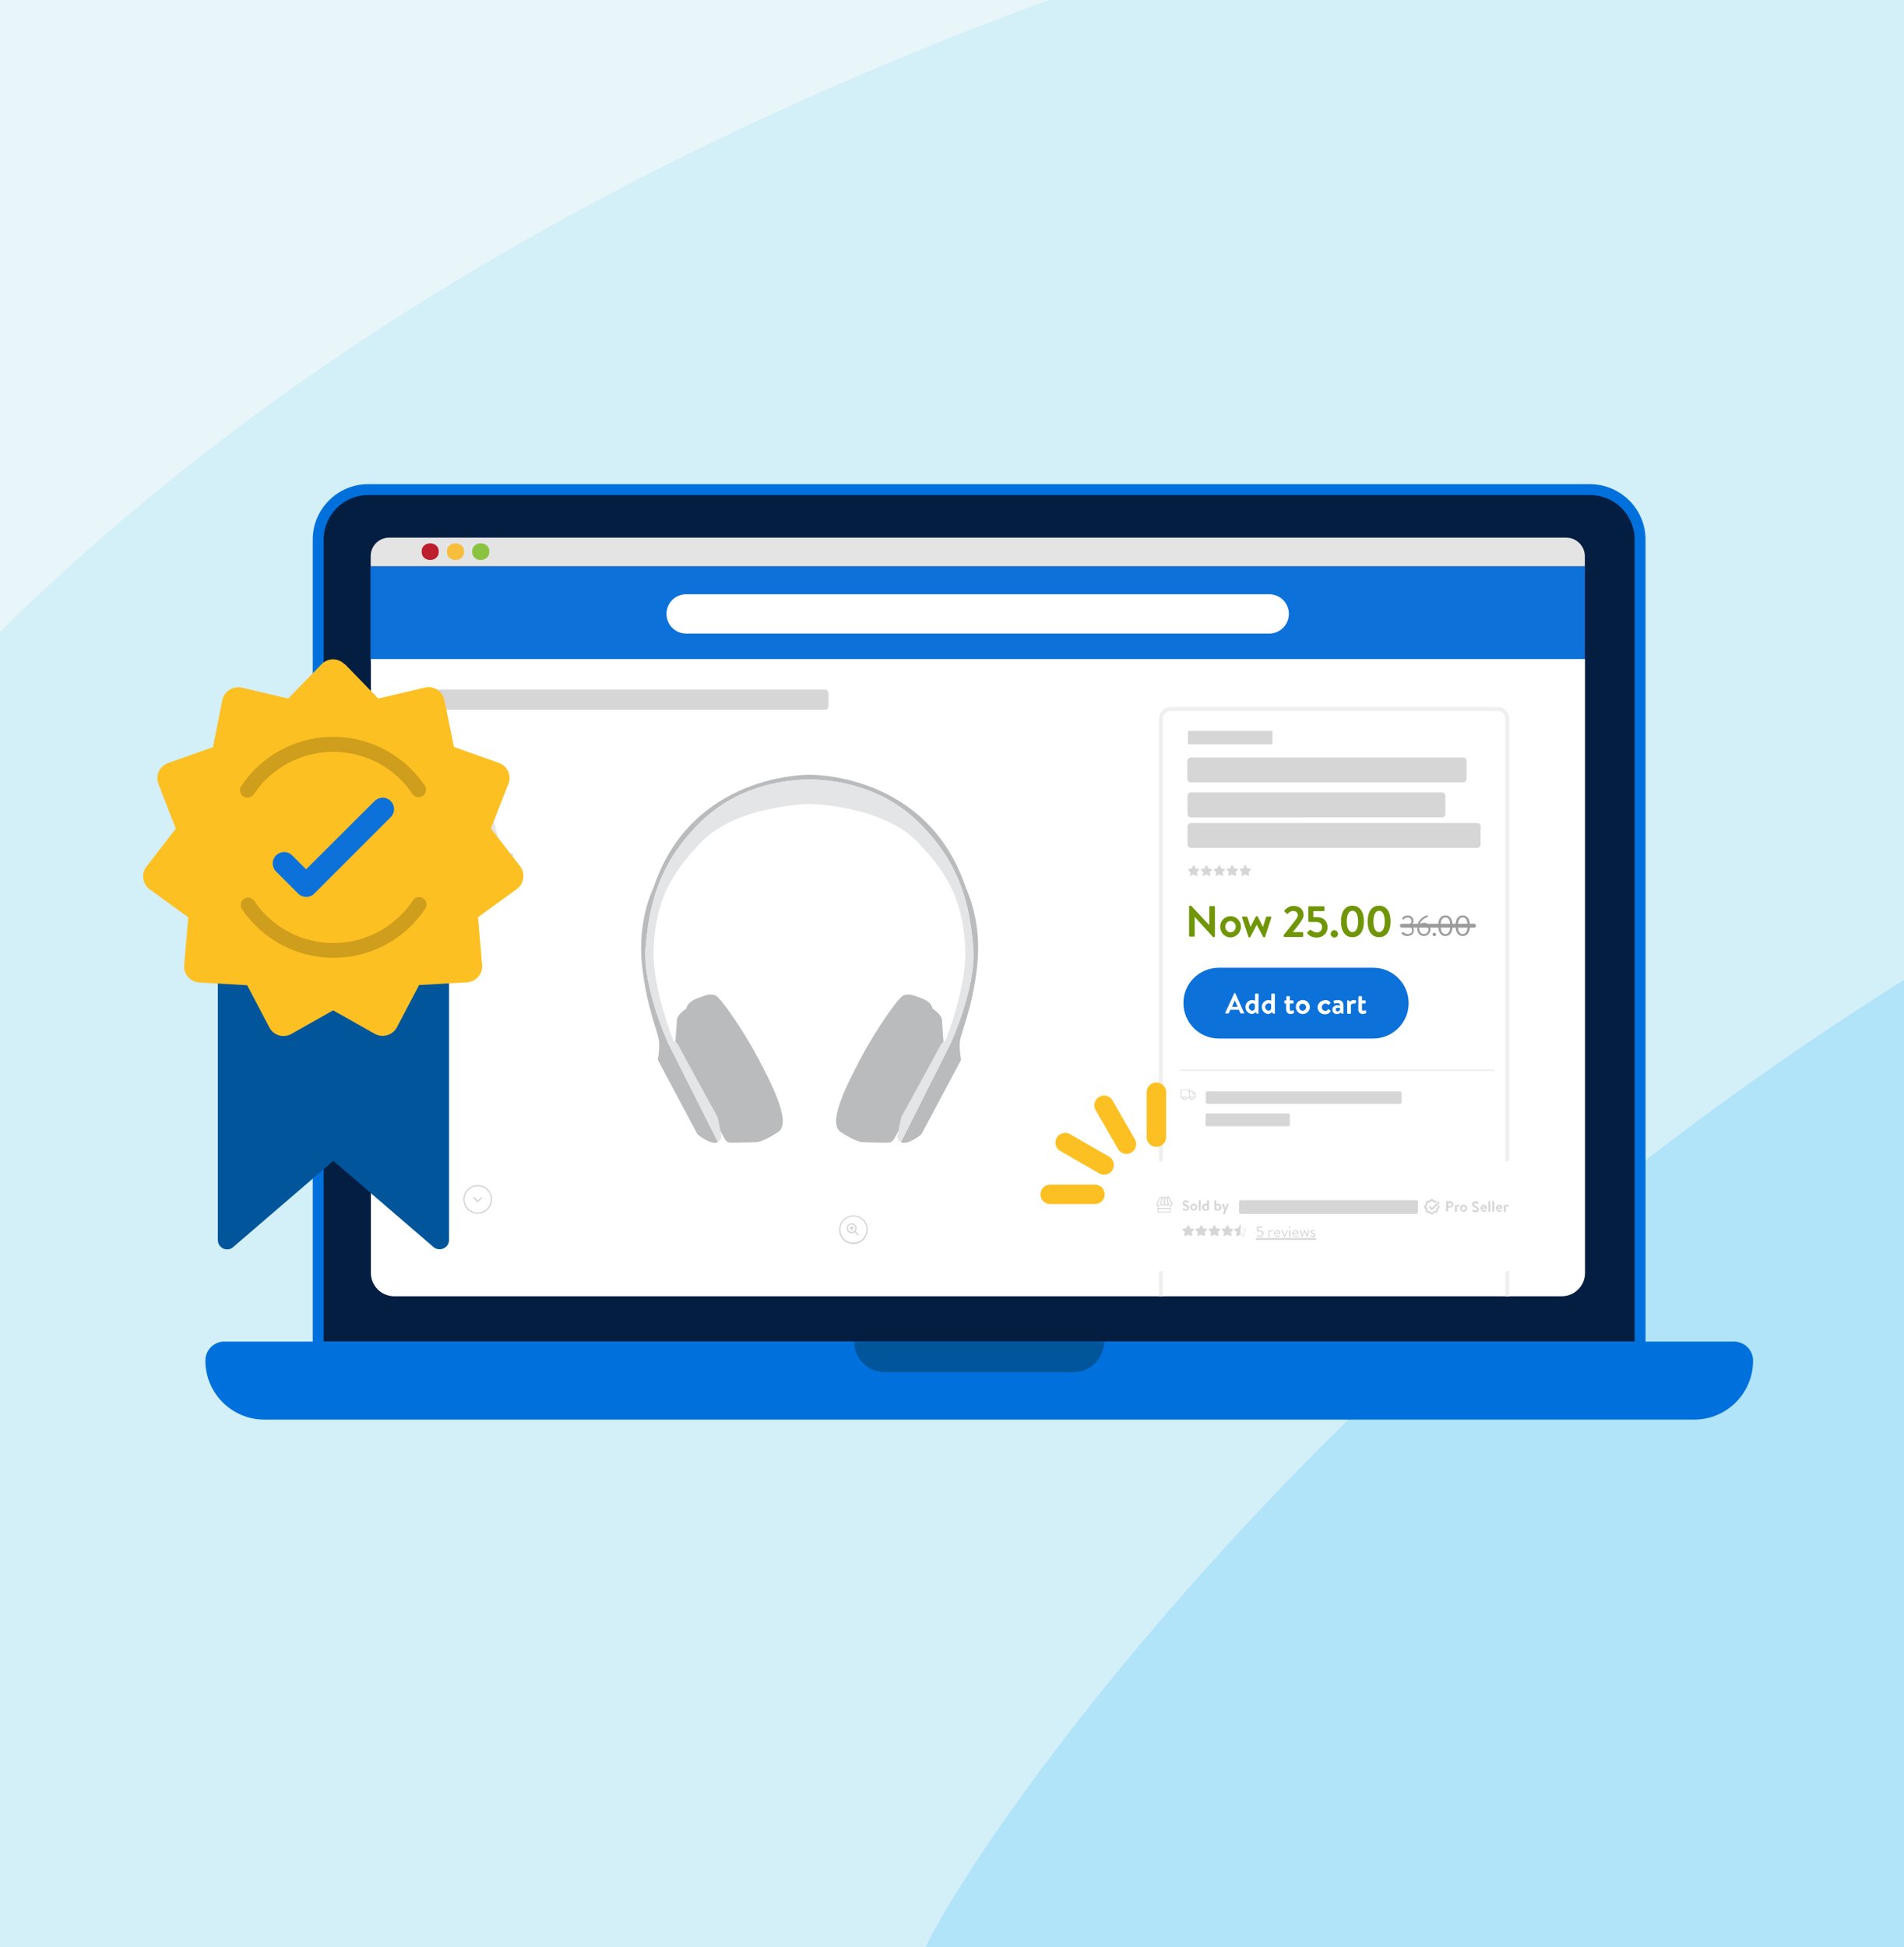 <?xml version="1.0" encoding="UTF-8"?>
<svg xmlns="http://www.w3.org/2000/svg" xmlns:xlink="http://www.w3.org/1999/xlink" version="1.1" id="Layer_1" x="0px" y="0px" viewBox="0 0 979 1001.1" style="enable-background:new 0 0 979 1001.1;" xml:space="preserve"> <style type="text/css"> .st0{fill:#D3EFF8;} .st1{opacity:0.2;fill:#29B8FF;enable-background:new ;} .st2{fill:#E8F6F9;} .st3{fill:#041E42;} .st4{fill:#0071DC;} .st5{fill:#00559B;} .st6{fill:#E5E4E4;} .st7{fill:#BC1E2E;} .st8{fill:#F7BE3C;} .st9{fill:#89C33F;} .st10{fill:#0D71DA;} .st11{fill:#FFFFFF;} .st12{fill:#D7D6D7;} .st13{fill:none;stroke:#EFEFEF;stroke-width:0.86;stroke-miterlimit:10;} .st14{fill:none;stroke:#EFEFEF;stroke-width:2;stroke-miterlimit:10;} .st15{fill:#E4E5E6;} .st16{fill:#B9BBBD;} .st17{fill:#709608;} .st18{fill:#9B9B9B;} .st19{fill:none;stroke:#9B9B9B;stroke-width:2;stroke-linecap:round;stroke-linejoin:round;} .st20{fill:none;stroke:#FDC022;stroke-width:10;stroke-linecap:round;stroke-miterlimit:10;} .st21{fill-rule:evenodd;clip-rule:evenodd;fill:#00559B;} .st22{fill-rule:evenodd;clip-rule:evenodd;fill:#FDC022;} .st23{fill:#CE9E1C;} .st24{fill-rule:evenodd;clip-rule:evenodd;fill:#B9BBBD;} .st25{fill-rule:evenodd;clip-rule:evenodd;fill:#E4E5E6;} </style> <rect x="-279.5" y="-22.2" class="st0" width="1549" height="1030.3"></rect> <path class="st1" d="M473.3,1008c6-30.5,275.8-456.5,796.2-646.9V1008H473.3z"></path> <path class="st2" d="M599.6-21.3c-583.2,196.6-769.1,514.2-879.7,777v-777H599.6z"></path> <path class="st3" d="M163.6,692.5V277.4c0-14.2,11.5-25.7,25.7-25.7h628.4c14.2,0,25.6,11.5,25.6,25.7v415.1L163.6,692.5 L163.6,692.5z"></path> <path class="st4" d="M817.6,254.5c12.6,0,22.9,10.2,22.9,22.9v412.3H166.4V277.4c0-12.6,10.2-22.9,22.9-22.9L817.6,254.5 M817.6,248.9H189.3c-15.7,0-28.5,12.8-28.5,28.5v417.9h685.3V277.4C846.1,261.7,833.3,249,817.6,248.9L817.6,248.9L817.6,248.9z"></path> <path class="st4" d="M105.6,699.5L105.6,699.5c0,16.7,13.6,30.3,30.3,30.3h735.2c16.7,0,30.3-13.5,30.3-30.3l0,0 c0-5.4-4.4-9.8-9.8-9.8H115.3C109.9,689.7,105.6,694.1,105.6,699.5L105.6,699.5z"></path> <path class="st5" d="M439.2,689.7c0,8.7,7,15.7,15.7,15.7H552c8.7,0,15.7-7,15.7-15.7H439.2L439.2,689.7z"></path> <path class="st6" d="M200.1,276.4h605.2c5.3,0,9.6,4.3,9.6,9.6v5.2H190.6v-5.3C190.6,280.7,194.8,276.4,200.1,276.4L200.1,276.4z"></path> <path class="st7" d="M216.8,283.6c-0.1-5.7,8.9-5.7,8.8,0C225.7,289.3,216.7,289.3,216.8,283.6z"></path> <path class="st8" d="M229.8,283.6c-0.1-5.7,8.9-5.7,8.8,0C238.7,289.3,229.8,289.3,229.8,283.6z"></path> <path class="st9" d="M242.8,283.6c-0.1-5.7,8.9-5.7,8.8,0C251.7,289.3,242.7,289.3,242.8,283.6z"></path> <rect x="190.5" y="291.2" class="st10" width="624.4" height="48.8"></rect> <path class="st11" d="M352.8,305.5h299.8c5.6,0,10.1,4.5,10.1,10.1l0,0c0,5.6-4.5,10.1-10.1,10.1H352.8c-5.6,0-10.1-4.5-10.1-10.1 l0,0C342.7,310,347.2,305.5,352.8,305.5z"></path> <path class="st11" d="M190.7,338.8h624.3v315.6c0,6.6-5.4,12-12,12H202.7c-6.6,0-12-5.4-12-12V338.8L190.7,338.8z"></path> <path class="st12" d="M613.7,449.5l-1.4,0.7c-0.2,0.1-0.4,0-0.5-0.1c0-0.1,0-0.2,0-0.2l0.3-1.5l-1.1-1.1c-0.1-0.1-0.1-0.4,0-0.5 c0,0,0.1-0.1,0.2-0.1l1.5-0.2l0.7-1.4c0.1-0.2,0.3-0.3,0.5-0.2c0.1,0,0.1,0.1,0.2,0.2l0.7,1.4l1.5,0.2c0.2,0,0.3,0.2,0.3,0.4 c0,0.1,0,0.1-0.1,0.2l-1.1,1.1l0.3,1.5c0,0.2-0.1,0.4-0.3,0.4c-0.1,0-0.2,0-0.2,0L613.7,449.5L613.7,449.5z"></path> <path class="st12" d="M620.3,449.5l-1.4,0.7c-0.2,0.1-0.4,0-0.5-0.1c0-0.1,0-0.2,0-0.2l0.3-1.5l-1.1-1.1c-0.1-0.1-0.1-0.4,0-0.5 c0,0,0.1-0.1,0.2-0.1l1.5-0.2l0.7-1.4c0.1-0.2,0.3-0.3,0.5-0.2c0.1,0,0.1,0.1,0.2,0.2l0.7,1.4l1.5,0.2c0.2,0,0.3,0.2,0.3,0.4 c0,0.1,0,0.1-0.1,0.2l-1.1,1.1l0.3,1.5c0,0.2-0.1,0.4-0.3,0.4c-0.1,0-0.2,0-0.2,0L620.3,449.5L620.3,449.5z"></path> <path class="st12" d="M626.9,449.5l-1.4,0.7c-0.2,0.1-0.4,0-0.5-0.1c0-0.1,0-0.2,0-0.2l0.3-1.5l-1.1-1.1c-0.1-0.1-0.1-0.4,0-0.5 c0,0,0.1-0.1,0.2-0.1l1.5-0.2l0.7-1.4c0.1-0.2,0.3-0.3,0.5-0.2c0.1,0,0.1,0.1,0.2,0.2l0.7,1.4l1.5,0.2c0.2,0,0.3,0.2,0.3,0.4 c0,0.1,0,0.1-0.1,0.2l-1.1,1.1l0.3,1.5c0,0.2-0.1,0.4-0.3,0.4c-0.1,0-0.2,0-0.2,0L626.9,449.5L626.9,449.5z"></path> <path class="st12" d="M633.5,449.5l-1.4,0.7c-0.2,0.1-0.4,0-0.5-0.2c0-0.1,0-0.1,0-0.2l0.3-1.5l-1.1-1.1c-0.1-0.1-0.1-0.4,0-0.5 c0,0,0.1-0.1,0.2-0.1l1.5-0.2l0.7-1.4c0.1-0.2,0.3-0.3,0.5-0.2c0.1,0,0.1,0.1,0.2,0.2l0.7,1.4l1.6,0.2c0.2,0,0.3,0.2,0.3,0.4 c0,0.1,0,0.2-0.1,0.2l-1.1,1.1l0.3,1.5c0,0.2-0.1,0.4-0.3,0.4c-0.1,0-0.2,0-0.2,0L633.5,449.5L633.5,449.5z"></path> <path class="st12" d="M640.2,449.5l-1.4,0.7c-0.2,0.1-0.4,0-0.5-0.2c0-0.1,0-0.1,0-0.2l0.3-1.5l-1.1-1.1c-0.1-0.1-0.1-0.4,0-0.5 c0,0,0.1-0.1,0.2-0.1l1.5-0.2l0.7-1.4c0.1-0.2,0.3-0.3,0.5-0.2c0.1,0,0.1,0.1,0.2,0.2l0.7,1.4l1.6,0.2c0.2,0,0.3,0.2,0.3,0.4 c0,0.1,0,0.2-0.1,0.2l-1.1,1.1l0.3,1.5c0,0.2-0.1,0.4-0.3,0.4c-0.1,0-0.2,0-0.2,0L640.2,449.5L640.2,449.5z"></path> <line class="st13" x1="768.3" y1="550.2" x2="606.5" y2="550.2"></line> <path class="st14" d="M596.9,666.4v-297c0-2.7,2.2-4.9,4.9-4.9h168.3c2.7,0,4.9,2.2,4.9,4.9l0,0v297.1"></path> <g> <rect x="437.6" y="630.3" class="st12" width="0.7" height="2.2"></rect> <rect x="436.8" y="631" class="st12" width="2.2" height="0.7"></rect> <path class="st12" d="M437.9,634c-1.5,0-2.6-1.2-2.6-2.6s1.2-2.6,2.6-2.6s2.6,1.2,2.6,2.6l0,0C440.5,632.8,439.3,634,437.9,634z M437.9,629.5c-1.1,0-1.9,0.9-1.9,1.9s0.9,1.9,1.9,1.9s1.9-0.9,1.9-1.9S439,629.5,437.9,629.5L437.9,629.5z"></path> <rect x="440.2" y="632.5" transform="matrix(0.707 -0.707 0.707 0.707 -319.262 497.192)" class="st12" width="0.7" height="2.9"></rect> <path class="st12" d="M438.8,639.6c-4.1,0-7.4-3.3-7.4-7.4s3.3-7.4,7.4-7.4s7.4,3.3,7.4,7.4l0,0 C446.2,636.2,442.9,639.6,438.8,639.6z M438.8,625.4c-3.7,0-6.7,3-6.7,6.7s3,6.7,6.7,6.7s6.7-3,6.7-6.7 C445.5,628.4,442.5,625.4,438.8,625.4L438.8,625.4z"></path> </g> <path class="st12" d="M245.6,624c-4.1,0-7.4-3.3-7.4-7.4s3.3-7.4,7.4-7.4s7.4,3.3,7.4,7.4l0,0C253,620.7,249.7,624,245.6,624z M245.6,609.9c-3.7,0-6.7,3-6.7,6.7s3,6.7,6.7,6.7s6.7-3,6.7-6.7C252.4,612.9,249.4,609.9,245.6,609.9z"></path> <polygon class="st12" points="245.6,618.2 243.2,615.8 243.7,615.3 245.6,617.2 247.6,615.3 248,615.8 "></polygon> <rect x="228" y="438.8" class="st12" width="35.7" height="1.7"></rect> <path class="st12" d="M224.8,354.5h199.3c1,0,1.9,0.8,1.9,1.9v6.6c0,1-0.8,1.9-1.9,1.9H224.8c-1,0-1.9-0.8-1.9-1.9v-6.6 C222.9,355.3,223.8,354.5,224.8,354.5z"></path> <path class="st12" d="M612.3,389.4h140c1,0,1.8,0.8,1.8,1.8v9.2c0,1-0.8,1.8-1.8,1.8h-140c-1,0-1.8-0.8-1.8-1.8v-9.2 C610.6,390.2,611.4,389.4,612.3,389.4z"></path> <path class="st12" d="M611.5,375.7h42.1c0.4,0,0.7,0.3,0.7,0.7v5.6c0,0.4-0.3,0.7-0.7,0.7h-42.1c-0.4,0-0.7-0.3-0.7-0.7v-5.6 C610.8,376.1,611.1,375.7,611.5,375.7z"></path> <path class="st12" d="M621,561h98.7c0.6,0,1,0.5,1,1v4.5c0,0.6-0.5,1-1,1H621c-0.6,0-1-0.5-1-1v-4.5C619.9,561.5,620.4,561,621,561z "></path> <path class="st12" d="M620.6,572.4h41.9c0.4,0,0.7,0.3,0.7,0.7v5.2c0,0.4-0.3,0.7-0.7,0.7h-41.9c-0.4,0-0.7-0.3-0.7-0.7v-5.2 C619.9,572.7,620.2,572.4,620.6,572.4z"></path> <path class="st12" d="M612.3,407.4h129.2c0.9,0,1.7,0.8,1.7,1.7v9.4c0,0.9-0.8,1.7-1.7,1.7H612.3c-0.9,0-1.7-0.8-1.7-1.7V409 C610.6,408.1,611.3,407.4,612.3,407.4z"></path> <path class="st12" d="M612.4,423.1h147.1c1,0,1.8,0.8,1.8,1.8v9.2c0,1-0.8,1.8-1.8,1.8H612.4c-1,0-1.8-0.8-1.8-1.8v-9.2 C610.6,423.9,611.4,423.1,612.4,423.1z"></path> <path class="st12" d="M609,565.6c-0.5,0-1-0.4-1-1s0.4-1,1-1s1,0.4,1,1S609.6,565.6,609,565.6L609,565.6z M609,564 c-0.3,0-0.6,0.3-0.6,0.6c0,0.3,0.3,0.6,0.6,0.6c0.3,0,0.6-0.3,0.6-0.6l0,0C609.6,564.3,609.4,564,609,564L609,564L609,564z"></path> <path class="st12" d="M612.9,565.6c-0.5,0-1-0.3-1.1-0.9c0-0.5,0.3-1,0.9-1.1c0.1,0,0.1,0,0.2,0c0.5,0,0.9,0.5,0.9,1.1 C613.8,565.2,613.4,565.5,612.9,565.6z M612.9,564c-0.3,0-0.6,0.3-0.6,0.6s0.3,0.6,0.6,0.6s0.6-0.3,0.6-0.6c0,0,0,0,0,0 C613.5,564.3,613.3,564,612.9,564L612.9,564z"></path> <polygon class="st12" points="611.7,564.5 609.8,564.5 609.8,564.1 611.3,564.1 611.3,560.3 607.5,560.3 607.5,564.1 608.3,564.1 608.3,564.5 607.1,564.5 607.1,560 611.7,560 "></polygon> <polygon class="st12" points="614.7,564.5 613.7,564.5 613.7,564.1 614.3,564.1 614.3,562.4 613.1,561.2 611.5,561.2 611.5,560.8 613.3,560.8 614.7,562.2 "></polygon> <rect x="612.8" y="562.1" class="st12" width="1.7" height="0.4"></rect> <g> <path class="st10" d="M626.7,497.5h79.4c10.1,0,18.2,8.2,18.2,18.2l0,0c0,10.1-8.2,18.2-18.2,18.2h-79.4 c-10.1,0-18.2-8.2-18.2-18.2l0,0C608.4,505.7,616.6,497.5,626.7,497.5L626.7,497.5z"></path> <path class="st11" d="M630,520.7l4.6-10c0-0.1,0.1-0.2,0.2-0.2h0.2c0.1,0,0.2,0.1,0.2,0.2l4.5,10c0.1,0.1,0,0.3-0.1,0.3 c0,0-0.1,0-0.2,0h-1.3c-0.2,0-0.4-0.1-0.4-0.3l-0.7-1.6h-4.4l-0.7,1.6c-0.1,0.2-0.2,0.3-0.4,0.3h-1.2c-0.1,0-0.3,0-0.3-0.2 C629.9,520.9,629.9,520.8,630,520.7L630,520.7z M636.4,517.6l-1.5-3.3h0l-1.4,3.3L636.4,517.6L636.4,517.6z"></path> <path class="st11" d="M643.6,514.1c0.6,0,1.1,0.1,1.7,0.3v-3.3c0-0.2,0.2-0.3,0.3-0.3h1.2c0.2,0,0.3,0.1,0.3,0.3v9.8 c0,0.2-0.1,0.3-0.3,0.3c0,0,0,0,0,0c-0.5,0-1-0.3-1.1-0.9c-0.6,0.6-1.4,1-2.2,1c-2-0.3-3.3-2.1-3.1-4 C640.6,515.6,641.9,514.3,643.6,514.1L643.6,514.1L643.6,514.1z M645.2,516.2c-0.4-0.3-0.9-0.4-1.4-0.4c-1,0.1-1.8,1.1-1.7,2.1 c0.1,0.8,0.8,1.5,1.6,1.7c0.7,0,1.2-0.3,1.5-1L645.2,516.2L645.2,516.2z"></path> <path class="st11" d="M652,514.1c0.6,0,1.1,0.1,1.7,0.3v-3.3c0-0.2,0.2-0.3,0.3-0.3h1.2c0.2,0,0.3,0.1,0.3,0.3v9.8 c0,0.2-0.1,0.3-0.3,0.3c0,0,0,0,0,0c-0.5,0-1-0.3-1.1-0.9c-0.6,0.6-1.4,1-2.2,1c-2-0.3-3.3-2.1-3.1-4 C649,515.6,650.3,514.3,652,514.1L652,514.1L652,514.1z M653.6,516.2c-0.4-0.3-0.9-0.4-1.4-0.4c-1,0.1-1.8,1.1-1.7,2.1 c0.1,0.8,0.8,1.5,1.6,1.7c0.7,0,1.2-0.3,1.5-1L653.6,516.2L653.6,516.2z"></path> <path class="st11" d="M660.7,515.9c-0.2,0-0.3-0.2-0.3-0.3v-1c0-0.2,0.1-0.3,0.3-0.3c0,0,0,0,0,0h0.7v-1.9c0-0.2,0.2-0.3,0.3-0.3 h1.2c0.2,0,0.3,0.2,0.3,0.3l0,0v1.9h1.6c0.2,0,0.3,0.1,0.3,0.3c0,0,0,0,0,0v1c0,0.2-0.2,0.3-0.3,0.3h-1.6v2.8 c0,0.7,0.3,0.9,0.7,0.9c0.3,0,0.6-0.1,0.9-0.2c0.1-0.1,0.3,0,0.4,0.1c0,0,0,0,0,0.1l0.2,0.9c0,0.2,0,0.3-0.2,0.4 c-0.5,0.2-1,0.4-1.6,0.4c-1.4,0-2.3-0.9-2.3-2.5v-2.9L660.7,515.9L660.7,515.9z"></path> <path class="st11" d="M669.8,514.1c2,0,3.6,1.5,3.7,3.5s-1.5,3.6-3.5,3.7s-3.6-1.5-3.7-3.5c0,0,0-0.1,0-0.1 C666.3,515.7,667.8,514.1,669.8,514.1z M669.8,519.6c1,0,1.8-0.9,1.8-1.9c-0.1-1-0.9-1.7-1.9-1.7s-1.7,0.9-1.7,1.9 C668.1,518.8,668.8,519.6,669.8,519.6L669.8,519.6z"></path> <path class="st11" d="M681.5,514.1c1,0,1.9,0.4,2.5,1.2c0.2,0.1,0.1,0.3-0.1,0.5l-0.6,0.7c-0.2,0.2-0.3,0.1-0.5,0 c-0.3-0.4-0.8-0.6-1.4-0.6c-1,0.1-1.8,1-1.8,2c0.1,1,0.8,1.7,1.8,1.8c0.6,0,1.1-0.3,1.5-0.8c0.1-0.1,0.3-0.1,0.4,0l0.7,0.6 c0.2,0.1,0.2,0.3,0.1,0.5c-0.6,0.9-1.6,1.5-2.7,1.4c-2,0.2-3.7-1.3-3.9-3.2s1.3-3.7,3.2-3.9C681.1,514.1,681.3,514.1,681.5,514.1 L681.5,514.1L681.5,514.1z"></path> <path class="st11" d="M687.8,516.8c0.5,0,0.9,0.1,1.3,0.2c0.1-0.6-0.4-1.2-1-1.3c-0.1,0-0.2,0-0.2,0c-0.5,0-1.1,0.1-1.6,0.2 c-0.2,0.1-0.3-0.1-0.4-0.3l-0.2-0.8c-0.1-0.2,0-0.3,0.2-0.4c0,0,0,0,0,0c0.7-0.2,1.3-0.3,2-0.3c2,0,2.9,1.1,2.9,3v3.8 c0,0.2-0.1,0.3-0.3,0.3c0,0,0,0,0,0c-0.5,0-0.9-0.3-1-0.7c-0.6,0.5-1.3,0.8-2.1,0.8c-1.2,0.1-2.2-0.8-2.3-2c0-0.1,0-0.2,0-0.3 C685.1,517.7,686.1,516.8,687.8,516.8L687.8,516.8z M687.8,519.9c0.5,0,1-0.3,1.2-0.7v-1c-0.3-0.1-0.7-0.2-1-0.2 c-0.8,0-1.2,0.4-1.2,1c0,0.5,0.3,0.9,0.8,1C687.7,519.9,687.8,519.9,687.8,519.9L687.8,519.9L687.8,519.9z"></path> <path class="st11" d="M692.7,514.5c0-0.2,0.2-0.3,0.3-0.3c0,0,0,0,0,0c0.5,0,1,0.4,1.1,0.9c0.4-0.6,1.2-1,1.9-1 c0.8,0,1.5,0.2,1.3,0.7l-0.4,1c-0.1,0.2-0.2,0.2-0.4,0.2c0,0,0,0,0,0c-0.2-0.1-0.4-0.2-0.6-0.1c-0.5,0-1,0.3-1.3,0.7v4.3 c0,0.2-0.2,0.3-0.4,0.3H693c-0.2,0-0.3-0.2-0.3-0.3L692.7,514.5L692.7,514.5z"></path> <path class="st11" d="M698.5,512.4c0-0.2,0.2-0.3,0.3-0.3h1.2c0.2,0,0.3,0.1,0.3,0.3l0,0v1.9h1.6c0.2,0,0.3,0.1,0.3,0.3v0v1 c0,0.2-0.2,0.3-0.3,0.3h-1.6v2.8c0,0.7,0.3,0.9,0.7,0.9c0.3,0,0.6-0.1,0.9-0.2c0.1-0.1,0.3,0,0.4,0.1c0,0,0,0,0,0.1l0.2,0.9 c0,0.2,0,0.3-0.2,0.4c-0.5,0.2-1,0.4-1.6,0.4c-1.4,0-2.3-0.9-2.3-2.5L698.5,512.4L698.5,512.4z"></path> </g> <rect x="244" y="407" class="st15" width="3.8" height="3.6"></rect> <path class="st16" d="M251.7,394.7H240c-0.4,0-0.7,0.2-0.9,0.6l-3.9,10.8c-0.2,0.5,0.1,1,0.6,1.2c0.1,0,0.2,0,0.3,0h19.4 c0.5,0,0.9-0.4,0.9-0.9c0-0.1,0-0.2,0-0.3l-3.8-10.8C252.5,394.9,252.1,394.7,251.7,394.7L251.7,394.7z"></path> <path class="st16" d="M239.2,428c-0.4,0.1-0.9-0.2-0.9-0.7s0.2-0.9,0.7-0.9l6.3-2.2c0.4-0.1,0.9,0.1,1.1,0.5s-0.1,0.9-0.5,1.1 l-6.3,2.2C239.4,428,239.3,428,239.2,428L239.2,428z"></path> <path class="st16" d="M252.5,428c-0.1,0-0.2,0-0.3,0l-6.3-2.2c-0.4-0.1-0.7-0.6-0.5-1.1s0.6-0.7,1.1-0.5l6.3,2.2 c0.4,0.1,0.7,0.5,0.7,0.9S252.9,428.1,252.5,428L252.5,428L252.5,428z"></path> <path class="st15" d="M246.6,435.4h-1.6c-0.3,0-0.5-0.2-0.5-0.5l-0.6-21.8h3.8l-0.6,21.8C247.1,435.2,246.9,435.4,246.6,435.4 L246.6,435.4z"></path> <path class="st15" d="M237.4,432.5h-1.6c-0.3,0-0.5-0.2-0.5-0.5l4.9-18.9h3.8l-6.1,18.9C237.8,432.3,237.6,432.5,237.4,432.5 L237.4,432.5z"></path> <path class="st15" d="M254.4,432.5h1.6c0.3,0,0.5-0.2,0.5-0.5l-4.9-18.9h-3.8l6.1,18.9C253.9,432.3,254.1,432.5,254.4,432.5 L254.4,432.5z"></path> <path class="st16" d="M239.9,410.6h12c0.2,0,0.4,0.2,0.4,0.4v1.7c0,0.2-0.2,0.4-0.4,0.4h-12c-0.2,0-0.4-0.2-0.4-0.4v-1.7 C239.4,410.8,239.6,410.6,239.9,410.6z"></path> <g> <path class="st17" d="M611.5,466c0-0.2,0.2-0.4,0.4-0.4h0.3c0.2,0,0.3,0,0.4,0.2l9.2,9.8h0v-9.4c0-0.2,0.2-0.4,0.4-0.4h2.1 c0.2,0,0.4,0.2,0.4,0.4v15.2c0,0.2-0.2,0.4-0.4,0.4h-0.3c-0.2,0-0.3,0-0.4-0.2l-9.3-10.2h0v9.7c0,0.2-0.2,0.4-0.4,0.4h-2.1 c-0.2,0-0.4-0.2-0.4-0.4V466L611.5,466z"></path> <path class="st17" d="M632.7,471c3,0,5.4,2.5,5.4,5.4s-2.4,5.5-5.4,5.5s-5.3-2.5-5.3-5.5S629.7,471,632.7,471z M632.7,479.3 c1.5,0,2.7-1.3,2.7-2.9s-1.2-2.9-2.7-2.9s-2.7,1.3-2.7,2.9S631.2,479.3,632.7,479.3z"></path> <path class="st17" d="M638.7,471.8c-0.2-0.3,0.1-0.6,0.4-0.6h1.8c0.1,0,0.4,0.1,0.5,0.3l1.6,5h0l2.7-5.3c0-0.1,0.2-0.2,0.4-0.2h0.2 c0.2,0,0.4,0.1,0.4,0.2l2.7,5.3h0l1.6-5c0.1-0.3,0.3-0.3,0.6-0.3h1.6c0.4,0,0.6,0.3,0.5,0.6l-3.2,9.8c0,0.2-0.2,0.3-0.5,0.3h-0.1 c-0.2,0-0.3-0.1-0.4-0.2l-3.3-6.3h0l-3.3,6.3c-0.1,0.1-0.2,0.2-0.4,0.2h-0.1c-0.2,0-0.4-0.1-0.5-0.3L638.7,471.8L638.7,471.8z"></path> <path class="st17" d="M669.6,479.2c0.2,0,0.5,0.2,0.5,0.4v1.6c0,0.2-0.2,0.5-0.5,0.5h-9.2c-0.2,0-0.4-0.2-0.4-0.5V481 c0-0.2,0.1-0.4,0.2-0.5c1.6-2,4.4-5.6,5.9-7.5c0.7-0.9,1.2-1.8,1.2-2.6c0-1-0.8-2.1-2.5-2.1c-1.1,0-2.1,0.8-2.6,1.4 c-0.2,0.2-0.5,0.2-0.6,0l-1.1-1.1c-0.1-0.1-0.2-0.4,0-0.6c0,0,1.8-2.3,4.6-2.3c3.3,0,5.2,2.1,5.2,4.6c0,1.5-0.7,2.4-1.6,3.8 c-1,1.4-2.7,3.6-4,5.1v0L669.6,479.2L669.6,479.2z"></path> <path class="st17" d="M672.3,479.2l1.2-1.1c0.2-0.1,0.4-0.2,0.6,0c0.7,0.5,1.6,1.3,3,1.3c1.6,0,2.7-1.3,2.7-2.8s-1-2.6-2.8-2.6 h-3.6c-0.5,0-0.7-0.4-0.7-0.8v-6.9c0-0.2,0.2-0.4,0.5-0.4h7.3c0.2,0,0.5,0.2,0.5,0.4v1.6c0,0.2-0.2,0.5-0.5,0.5h-5.2v3.1h2 c3.3,0,5.3,2.1,5.3,5.2s-2.4,5.3-5.6,5.3c-2.5,0-4-1.2-4.6-1.9C672.1,479.6,672,479.5,672.3,479.2L672.3,479.2z"></path> <path class="st17" d="M686.1,478.2c1,0,1.9,0.9,1.9,1.9s-0.9,1.9-1.9,1.9s-1.9-0.9-1.9-1.9S685.1,478.2,686.1,478.2z"></path> <path class="st17" d="M689.5,473.7c0-5.1,2.2-8.1,5.9-8.1s5.9,3,5.9,8.1s-2.2,8.1-5.9,8.1S689.5,478.8,689.5,473.7z M698.3,473.7 c0-3.5-1.1-5.5-2.9-5.5s-2.9,2-2.9,5.5s1.1,5.5,2.9,5.5S698.3,477.2,698.3,473.7z"></path> <path class="st17" d="M703.2,473.7c0-5.1,2.2-8.1,5.9-8.1s5.9,3,5.9,8.1s-2.2,8.1-5.9,8.1S703.2,478.8,703.2,473.7z M712,473.7 c0-3.5-1.1-5.5-2.9-5.5s-2.9,2-2.9,5.5s1.1,5.5,2.9,5.5S712,477.2,712,473.7z"></path> </g> <g> <path class="st18" d="M720.8,479.5l0.4-0.4c0.2-0.1,0.3-0.1,0.4,0.1c0.1,0.2,1,1,2.3,1c1.2,0,2.2-0.7,2.2-1.9c0-1.1-0.8-2-2.7-2 h-0.8c-0.2,0-0.3-0.1-0.3-0.3v-0.4c0-0.2,0.1-0.3,0.3-0.3h0.8c1.6,0,2.4-0.8,2.4-1.8c0-1.2-0.9-1.9-2-1.9c-1,0-1.6,0.6-2,1 c-0.1,0.1-0.2,0.2-0.4,0l-0.4-0.3c-0.1-0.1-0.1-0.3,0-0.4c0,0,1.1-1.3,2.7-1.3c1.8,0,3.1,1.1,3.1,2.8c0,1.2-0.9,2.1-1.6,2.4v0 c0.7,0.3,1.8,1.1,1.8,2.4c0,1.7-1.3,3-3.4,3c-1.8,0-2.7-1-3-1.3C720.7,479.8,720.7,479.6,720.8,479.5L720.8,479.5z"></path> <path class="st18" d="M733.7,470.5c0.2-0.1,0.3,0,0.3,0.1l0.2,0.4c0.1,0.2,0,0.3-0.3,0.4c-0.9,0.4-3.4,1.6-3.9,3.7 c0,0,1-0.7,2.3-0.7c1.7,0,3.2,1.3,3.2,3.3s-1.5,3.5-3.3,3.5c-2.5,0-3.5-1.9-3.5-4.3C728.7,472.9,732.1,471.1,733.7,470.5 L733.7,470.5z M734.5,477.8c0-1.3-1-2.4-2.3-2.4c-1.4,0-2.4,1-2.4,1c0,0.2-0.1,0.5-0.1,0.7c0,1.4,0.7,3.1,2.5,3.1 C733.5,480.2,734.5,479.1,734.5,477.8L734.5,477.8z"></path> <path class="st18" d="M737.5,479.5c0.5,0,0.9,0.4,0.9,0.9s-0.4,0.9-0.9,0.9s-0.9-0.4-0.9-0.9S737,479.5,737.5,479.5z"></path> <path class="st18" d="M739.5,475.9c0-3.3,1.3-5.3,3.7-5.3s3.7,2,3.7,5.3s-1.3,5.3-3.7,5.3S739.5,479.2,739.5,475.9z M745.7,475.9 c0-2.8-0.9-4.3-2.5-4.3s-2.5,1.5-2.5,4.3s0.9,4.3,2.5,4.3S745.7,478.7,745.7,475.9z"></path> <path class="st18" d="M748.4,475.9c0-3.3,1.3-5.3,3.7-5.3s3.7,2,3.7,5.3s-1.3,5.3-3.7,5.3S748.4,479.2,748.4,475.9z M754.6,475.9 c0-2.8-0.9-4.3-2.5-4.3s-2.5,1.5-2.5,4.3s0.9,4.3,2.5,4.3S754.6,478.7,754.6,475.9z"></path> </g> <line class="st19" x1="720.8" y1="475.9" x2="757.9" y2="475.9"></line> <g> <image style="overflow:visible;opacity:0.25;enable-background:new ;" width="306" height="517" transform="matrix(1.714506e-17 -0.28 0.54 3.306547e-17 548.12 669.94)"> </image> <path class="st11" d="M585.3,597h202.3c4.4,0,7.9,3.6,7.9,7.9v40.7c0,4.4-3.6,7.9-7.9,7.9H585.3c-4.4,0-7.9-3.6-7.9-7.9V605 C577.3,600.6,580.9,597,585.3,597z"></path> </g> <g> <line class="st20" x1="579.2" y1="588.2" x2="567.7" y2="568.2"></line> <line class="st20" x1="567.7" y1="598.9" x2="547.7" y2="587.4"></line> <line class="st20" x1="563" y1="614" x2="540" y2="614"></line> <line class="st20" x1="594.6" y1="584.6" x2="594.6" y2="561.5"></line> </g> <g> <path class="st12" d="M743.6,617.7c0-0.1,0.1-0.2,0.2-0.2h1.8c1,0,1.7,0.8,1.7,1.7s-0.8,1.7-1.7,1.7h-1v1.8c0,0.1-0.1,0.1-0.2,0.1 h-0.7c-0.1,0-0.1-0.1-0.2-0.1L743.6,617.7L743.6,617.7z M745.6,620.1c0.4,0,0.8-0.4,0.8-0.8c0,0,0,0,0,0c0-0.4-0.3-0.8-0.8-0.8 c0,0,0,0,0,0h-0.9v1.6L745.6,620.1L745.6,620.1z"></path> <path class="st12" d="M748,619.5c0-0.1,0.1-0.2,0.2-0.2c0,0,0,0,0,0c0.3,0,0.5,0.2,0.6,0.5c0.2-0.3,0.6-0.5,1-0.5 c0.4,0,0.8,0.1,0.7,0.4l-0.2,0.5c0,0.1-0.1,0.1-0.2,0.1c0,0,0,0,0,0c-0.1,0-0.2-0.1-0.3-0.1c-0.3,0-0.5,0.1-0.7,0.4v2.2 c0,0.1-0.1,0.2-0.2,0.2h-0.6c-0.1,0-0.2-0.1-0.2-0.2L748,619.5L748,619.5z"></path> <path class="st12" d="M752.5,619.3c1,0,1.9,0.8,1.9,1.8s-0.8,1.9-1.8,1.9c-1,0-1.9-0.8-1.9-1.8c0,0,0,0,0-0.1 C750.7,620.2,751.5,619.3,752.5,619.3z M752.5,622.2c0.5,0,1-0.5,1-1s-0.5-1-1-1c-0.5,0-0.9,0.5-0.9,1 C751.6,621.8,752,622.2,752.5,622.2L752.5,622.2z"></path> <path class="st12" d="M757,622.5c-0.1-0.1-0.1-0.1,0-0.2l0.3-0.5c0.1-0.1,0.2-0.1,0.2,0c0,0,0,0,0,0c0.3,0.3,0.8,0.5,1.2,0.5 c0.4,0,0.7-0.2,0.7-0.6c0-0.4-0.3-0.7-1-0.9s-1.5-0.8-1.5-1.7c0-0.9,0.7-1.5,1.6-1.5c0,0,0.1,0,0.2,0c0.6,0,1.1,0.2,1.6,0.5 c0.1,0.1,0.1,0.2,0,0.3l-0.3,0.5c0,0.1-0.2,0.1-0.3,0.1c-0.3-0.2-0.7-0.4-1.1-0.4c-0.5,0-0.7,0.2-0.7,0.5s0.3,0.6,0.9,0.9 s1.6,0.8,1.6,1.8c0,0.9-0.8,1.6-1.7,1.5c0,0,0,0-0.1,0C758,623.2,757.4,622.9,757,622.5L757,622.5z"></path> <path class="st12" d="M762.9,619.3c0.9,0,1.6,0.7,1.7,1.6c0,0,0,0.1,0,0.1c0,0.1,0,0.2,0,0.2c0,0.1-0.1,0.2-0.2,0.2h-2.3 c0,0.5,0.4,0.8,0.9,0.8l0,0c0.3,0,0.6-0.1,0.8-0.3c0-0.1,0.2-0.1,0.2,0c0,0,0,0,0,0l0.3,0.4c0.1,0.1,0.1,0.2,0,0.2c0,0,0,0,0,0 c-0.4,0.3-0.8,0.5-1.3,0.5c-1-0.1-1.8-1-1.8-2C761.3,620.1,762,619.4,762.9,619.3L762.9,619.3L762.9,619.3z M763.6,620.8 c0-0.4-0.3-0.6-0.7-0.6c-0.4,0-0.7,0.2-0.8,0.6H763.6L763.6,620.8z"></path> <path class="st12" d="M765.3,617.7c0-0.1,0.1-0.2,0.2-0.2h0.6c0.1,0,0.2,0.1,0.2,0.2v5.1c0,0.1-0.1,0.2-0.2,0.2h-0.6 c-0.1,0-0.2-0.1-0.2-0.2V617.7z"></path> <path class="st12" d="M767.3,617.7c0-0.1,0.1-0.2,0.2-0.2h0.6c0.1,0,0.2,0.1,0.2,0.2v5.1c0,0.1-0.1,0.2-0.2,0.2h-0.6 c-0.1,0-0.2-0.1-0.2-0.2V617.7z"></path> <path class="st12" d="M770.8,619.3c0.9,0,1.6,0.7,1.7,1.6c0,0,0,0.1,0,0.1c0,0.1,0,0.2,0,0.2c0,0.1-0.1,0.2-0.2,0.2H770 c0,0.5,0.4,0.8,0.9,0.8c0.3,0,0.5-0.1,0.8-0.3c0.1-0.1,0.2-0.1,0.2,0c0,0,0,0,0,0l0.3,0.4c0.1,0.1,0.1,0.2,0,0.2c0,0,0,0,0,0 c-0.4,0.3-0.8,0.5-1.3,0.5c-1-0.1-1.8-1-1.8-2C769.2,620.1,769.9,619.4,770.8,619.3L770.8,619.3L770.8,619.3z M771.5,620.8 c0-0.4-0.3-0.6-0.7-0.6c-0.4,0-0.7,0.2-0.8,0.6H771.5L771.5,620.8z"></path> <path class="st12" d="M773.2,619.5c0-0.1,0.1-0.2,0.2-0.2c0,0,0,0,0,0c0.3,0,0.5,0.2,0.6,0.5c0.2-0.3,0.6-0.5,1-0.5 c0.4,0,0.8,0.1,0.7,0.4l-0.2,0.5c0,0.1-0.1,0.1-0.2,0.1c0,0,0,0,0,0c-0.1,0-0.2-0.1-0.3-0.1c-0.3,0-0.5,0.1-0.7,0.4v2.2 c0,0.1-0.1,0.2-0.2,0.2h-0.6c-0.1,0-0.2-0.1-0.2-0.2L773.2,619.5L773.2,619.5z"></path> <polygon class="st12" points="736.2,622.3 734.5,620.5 735.1,619.9 736.2,621 739.7,617.6 740.3,618.2 "></polygon> <path class="st12" d="M736.2,624.4c-0.2,0-0.5-0.1-0.6-0.3l-0.7-0.6H734c-0.5,0-0.9-0.4-0.9-0.9v-0.9l-0.7-0.6 c-0.3-0.3-0.3-0.9,0-1.3l0.7-0.7v-0.9c0-0.5,0.4-0.9,0.9-0.9h0.9l0.7-0.7c0.3-0.3,0.9-0.3,1.2,0l0.7,0.7h0.9c0.2,0,0.4,0.1,0.5,0.2 l-0.5,0.7h-1.3l-0.9-0.9l-0.9,0.9H734v1.3l-0.9,0.9l0.9,0.9v1.3h1.3l0.9,0.9l1-0.9h1.3v-1.3l0.9-0.9l-0.3-0.4l0.6-0.6l0.3,0.3 c0.3,0.3,0.3,0.9,0,1.3l-0.7,0.6v0.9c0,0.5-0.4,0.9-0.9,0.9h-0.9l-0.7,0.6C736.7,624.3,736.5,624.4,736.2,624.4L736.2,624.4 L736.2,624.4z"></path> <path class="st12" d="M646.2,635.1l0.2-0.2c0.1-0.1,0.1-0.1,0.2,0c0.3,0.4,0.7,0.6,1.2,0.6c0.7,0,1.3-0.6,1.2-1.3l0,0 c0-0.6-0.5-1.1-1.1-1.1c0,0-0.1,0-0.2,0h-1.2c-0.1,0-0.2-0.1-0.2-0.3v-2.1c0-0.1,0.1-0.2,0.2-0.2h2.4c0.1,0,0.2,0.1,0.2,0.2l0,0 v0.2c0,0.1-0.1,0.2-0.2,0.2h-2v1.4h0.9c1.2,0,1.8,0.6,1.8,1.7c0,1-0.8,1.8-1.8,1.8c0,0,0,0,0,0c-0.6,0-1.2-0.2-1.5-0.7 C646.1,635.2,646.1,635.2,646.2,635.1L646.2,635.1z"></path> <path class="st12" d="M652.3,632.5c0-0.1,0-0.1,0.1-0.1c0,0,0,0,0,0c0.2,0,0.3,0.2,0.4,0.4c0.3-0.3,0.7-0.5,1.1-0.5 c0.3,0,0.7,0,0.6,0.3l-0.1,0.3c0,0.1-0.1,0.1-0.2,0.1c0,0,0,0,0,0c-0.1-0.1-0.2-0.1-0.4-0.1c-0.4,0-0.8,0.1-1,0.5v2.5 c0,0.1-0.1,0.2-0.2,0.2h-0.2c-0.1,0-0.2-0.1-0.2-0.2L652.3,632.5L652.3,632.5z"></path> <path class="st12" d="M656.7,632.3c0.9,0,1.6,0.7,1.6,1.5c0,0,0,0.1,0,0.1v0.2c0,0.1-0.1,0.2-0.2,0.2h-2.6c0,0.6,0.5,1.2,1.2,1.2 c0.4,0,0.7-0.1,1-0.3c0.1-0.1,0.2-0.1,0.3,0l0.1,0.1c0.1,0.1,0.1,0.1,0,0.2c-0.4,0.3-0.8,0.4-1.3,0.4c-1-0.1-1.8-1-1.7-2 C655.2,633.1,655.9,632.4,656.7,632.3L656.7,632.3L656.7,632.3z M657.7,633.8c0-0.5-0.5-1-1-1c-0.6,0-1.1,0.4-1.1,1H657.7z"></path> <path class="st12" d="M658.8,632.6c0-0.1,0-0.1,0-0.2c0,0,0.1,0,0.1,0h0.3c0.1,0,0.1,0,0.2,0.1l1.1,2.6l0,0l1.2-2.6 c0-0.1,0.1-0.1,0.1-0.1h0.2c0.1,0,0.1,0,0.2,0.1c0,0,0,0.1,0,0.1l-1.5,3.3c0,0-0.1,0.1-0.2,0.1l0,0c-0.1,0-0.1,0-0.2-0.1 L658.8,632.6L658.8,632.6z"></path> <path class="st12" d="M662.7,631c0-0.2,0.2-0.4,0.4-0.4c0,0,0,0,0,0c0.2,0,0.4,0.2,0.4,0.4c0,0,0,0,0,0c0,0.2-0.2,0.4-0.4,0.4l0,0 C662.9,631.5,662.7,631.3,662.7,631L662.7,631z M662.9,632.5c0-0.1,0.1-0.2,0.2-0.2h0.2c0.1,0,0.2,0.1,0.2,0.2v3.2 c0,0.1-0.1,0.2-0.2,0.2H663c-0.1,0-0.2-0.1-0.2-0.2V632.5z"></path> <path class="st12" d="M666.1,632.3c0.9,0,1.6,0.7,1.6,1.5c0,0,0,0.1,0,0.1v0.2c0,0.1-0.1,0.2-0.2,0.2H665c0,0.6,0.5,1.2,1.2,1.2 c0.4,0,0.7-0.1,1-0.3c0.1-0.1,0.2-0.1,0.3,0l0.1,0.1c0.1,0.1,0.1,0.1,0,0.2c-0.4,0.3-0.8,0.4-1.3,0.4c-1,0-1.8-0.8-1.8-1.8 S665.2,632.3,666.1,632.3L666.1,632.3L666.1,632.3z M667.1,633.8c0-0.5-0.5-1-1-1c-0.6,0-1.1,0.4-1.1,1H667.1z"></path> <path class="st12" d="M670.7,633.2l-1,2.7c0,0-0.1,0.1-0.2,0.1l0,0c-0.1,0-0.1,0-0.2-0.1l-1-3.3c0-0.1,0-0.2,0.1-0.2h0.3 c0.1,0,0.1,0,0.2,0.1l0.7,2.4l0,0l1-2.5c0-0.1,0.1-0.1,0.2-0.1l0,0c0.1,0,0.1,0,0.2,0.1l1,2.5l0,0l0.7-2.4c0-0.1,0.1-0.1,0.2-0.1 h0.3c0.1,0,0.2,0.1,0.1,0.2l-1,3.3c0,0.1-0.1,0.1-0.1,0.1l0,0c-0.1,0-0.1,0-0.2-0.1L670.7,633.2L670.7,633.2L670.7,633.2z"></path> <path class="st12" d="M673.9,635.6c0,0,0-0.1,0-0.2l0.1-0.2c0-0.1,0.1-0.1,0.2,0c0.2,0.2,0.6,0.3,0.9,0.3c0.4,0,0.6-0.2,0.6-0.5 s-0.3-0.5-0.8-0.7s-1-0.5-1-1.1c0-0.5,0.5-1,1.1-0.9c0,0,0,0,0,0c0.3,0,0.7,0.1,1,0.3c0.1,0.1,0.1,0.2,0,0.2l-0.1,0.1 c0,0.1-0.2,0.1-0.2,0.1l0,0c-0.2-0.1-0.5-0.2-0.7-0.2c-0.4,0-0.5,0.2-0.5,0.4s0.2,0.4,0.7,0.6c0.6,0.3,1.1,0.5,1.1,1.2 c0,0.6-0.5,1-1.1,1c0,0,0,0-0.1,0C674.6,636,674.2,635.8,673.9,635.6L673.9,635.6z"></path> <rect x="645.7" y="636.5" class="st12" width="31" height="0.9"></rect> <path class="st12" d="M610.8,634.7l-1.4,0.7c-0.2,0.1-0.4,0-0.5-0.1c0-0.1-0.1-0.2,0-0.3l0.3-1.6l-1.1-1.1c-0.2-0.2-0.1-0.4,0-0.5 c0.1,0,0.1-0.1,0.2-0.1l1.6-0.2l0.7-1.4c0.1-0.2,0.3-0.3,0.5-0.2c0.1,0,0.1,0.1,0.2,0.2l0.7,1.4l1.6,0.2c0.2,0,0.3,0.2,0.3,0.4 c0,0.1,0,0.2-0.1,0.2l-1.1,1.1l0.3,1.6c0,0.2-0.1,0.4-0.3,0.4c-0.1,0-0.2,0-0.2,0L610.8,634.7L610.8,634.7z"></path> <path class="st12" d="M617.5,634.7l-1.4,0.7c-0.2,0.1-0.4,0-0.5-0.2c0-0.1,0-0.2,0-0.2l0.3-1.6l-1.1-1.1c-0.2-0.2-0.1-0.4,0-0.5 c0.1,0,0.1-0.1,0.2-0.1l1.6-0.2l0.7-1.4c0.1-0.2,0.3-0.3,0.5-0.2c0.1,0,0.1,0.1,0.2,0.2l0.7,1.4l1.6,0.2c0.2,0,0.3,0.2,0.3,0.4 c0,0.1,0,0.2-0.1,0.2l-1.1,1.1l0.3,1.6c0,0.2-0.1,0.4-0.3,0.4c-0.1,0-0.2,0-0.2,0L617.5,634.7L617.5,634.7z"></path> <path class="st12" d="M624.3,634.7l-1.4,0.7c-0.2,0.1-0.4,0-0.5-0.2c0-0.1,0-0.2,0-0.2l0.3-1.6l-1.1-1.1c-0.2-0.2-0.1-0.4,0-0.5 c0,0,0.1-0.1,0.2-0.1l1.6-0.2l0.7-1.4c0.1-0.2,0.3-0.3,0.5-0.2c0.1,0,0.2,0.1,0.2,0.2l0.7,1.4l1.6,0.2c0.2,0,0.3,0.2,0.3,0.4 c0,0.1,0,0.1-0.1,0.2l-1.1,1.1l0.3,1.6c0,0.2-0.1,0.4-0.3,0.4c-0.1,0-0.2,0-0.2,0L624.3,634.7L624.3,634.7z"></path> <path class="st12" d="M631,634.7l-1.4,0.7c-0.2,0.1-0.4,0-0.5-0.2c0-0.1,0-0.2,0-0.2l0.3-1.6l-1.1-1.1c-0.2-0.2-0.1-0.4,0-0.5 c0,0,0.1-0.1,0.2-0.1l1.6-0.2l0.7-1.4c0.1-0.2,0.3-0.3,0.5-0.2c0.1,0,0.2,0.1,0.2,0.2l0.7,1.4l1.6,0.2c0.2,0,0.3,0.2,0.3,0.4 c0,0.1,0,0.1-0.1,0.2l-1.1,1.1l0.3,1.6c0,0.2-0.1,0.4-0.3,0.4c-0.1,0-0.2,0-0.2,0L631,634.7L631,634.7z"></path> <path class="st12" d="M639.3,635.6c-0.1,0-0.2,0-0.2-0.1l-1.5-0.8v-5h0.1c0.2,0,0.3,0.1,0.4,0.3l0.7,1.4l1.5,0.2 c0.2,0,0.3,0.2,0.4,0.3s0,0.4-0.1,0.5l-1.1,1.1l0.3,1.5c0,0.2,0,0.4-0.2,0.5C639.5,635.5,639.4,635.6,639.3,635.6L639.3,635.6z M637.9,634.6l1.3,0.7c0.1,0.1,0.3,0,0.3-0.1c0,0,0-0.1,0-0.2l-0.3-1.6l1.2-1.2c0.1-0.1,0.1-0.3,0-0.4c0,0-0.1-0.1-0.1-0.1 l-1.6-0.2l-0.7-1.5c0,0-0.1-0.1-0.1-0.1L637.9,634.6L637.9,634.6z"></path> <path class="st12" d="M637.4,630.1l-0.7,1.4l-1.6,0.2c-0.2,0-0.3,0.2-0.3,0.4c0,0.1,0,0.1,0.1,0.2l1.1,1.1l-0.3,1.6 c0,0.2,0.1,0.4,0.3,0.4c0.1,0,0.2,0,0.2,0l1.4-0.7v-4.8C637.6,629.8,637.5,629.9,637.4,630.1L637.4,630.1z"></path> <path class="st12" d="M636.2,635.6c-0.1,0-0.2,0-0.3-0.1c-0.2-0.1-0.2-0.3-0.2-0.5l0.3-1.5l-1.1-1.1c-0.1-0.1-0.2-0.3-0.1-0.5 s0.2-0.3,0.4-0.3l1.5-0.2l0.7-1.4c0.1-0.2,0.2-0.3,0.4-0.3h0.1v5l-1.5,0.8C636.3,635.5,636.2,635.6,636.2,635.6L636.2,635.6z M637.5,630.1l-0.7,1.5l-1.6,0.2c-0.1,0-0.2,0.1-0.2,0.3c0,0.1,0,0.1,0.1,0.2l1.2,1.2v0l-0.3,1.6c0,0.1,0.1,0.3,0.2,0.3 c0.1,0,0.1,0,0.2,0l1.3-0.7v-4.6C637.6,630,637.5,630,637.5,630.1L637.5,630.1z"></path> <path class="st12" d="M638,617h90.2c0.5,0,0.9,0.5,0.9,1.2v4.7c0,0.7-0.4,1.2-0.9,1.2H638c-0.5,0-0.9-0.5-0.9-1.2v-4.7 C637,617.5,637.4,617,638,617z"></path> <path class="st12" d="M595.5,619.9c-0.1,0-0.2,0-0.4,0c-0.2,0-0.4-0.2-0.5-0.3c-0.1-0.2-0.1-0.4,0-0.6l1.8-3.6h1.3l-0.7,3.8 C596.7,619.7,596.1,620,595.5,619.9L595.5,619.9z M596.7,615.8l-1.6,3.4c0,0.1,0,0.2,0,0.2s0.1,0.1,0.2,0.1 c0.5,0.1,1.1-0.1,1.4-0.5l0.6-3.2H596.7z"></path> <path class="st12" d="M597.7,619.8c-0.4,0-0.9-0.2-1.1-0.6v-0.1l0.7-3.8h1.7v3.8C598.7,619.5,598.3,619.7,597.7,619.8L597.7,619.8 L597.7,619.8z M597,619c0.2,0.2,0.4,0.3,0.7,0.3l0,0c0.3,0,0.6-0.2,0.8-0.4v-3.2h-0.9L597,619z"></path> <path class="st12" d="M601.9,619.9c-0.6,0-1.2-0.2-1.4-0.8v-0.1l-0.7-3.8h1.3l1.8,3.6c0.2,0.3,0.1,0.7-0.3,0.9 c-0.1,0-0.2,0.1-0.2,0.1C602.1,619.9,602,619.9,601.9,619.9L601.9,619.9z M600.8,619c0.3,0.4,0.8,0.6,1.4,0.5 c0.1,0,0.2-0.1,0.2-0.1s0-0.2,0-0.2l-1.6-3.4h-0.5L600.8,619z"></path> <path class="st12" d="M599.7,619.8L599.7,619.8c-0.5,0-0.9-0.2-1.1-0.6v-3.8h1.7l0.7,3.8v0.1C600.6,619.6,600.2,619.8,599.7,619.8 L599.7,619.8z M598.9,618.9c0.2,0.2,0.5,0.4,0.8,0.4c0.3,0,0.5-0.1,0.7-0.3l-0.6-3.2h-0.9V618.9z"></path> <polygon class="st12" points="602,621.5 595.3,621.5 595.3,619.7 595.7,619.7 595.7,621.2 601.6,621.2 601.6,619.7 602,619.7 "></polygon> <path class="st12" d="M602,623.3h-6.8v-2.2h6.8V623.3z M595.7,622.9h5.9v-1.4h-5.9V622.9z"></path> <g> <path class="st12" d="M608.1,621.9c-0.1-0.1-0.1-0.1,0-0.2l0.3-0.5c0.1-0.1,0.2-0.1,0.3,0c0.3,0.2,0.7,0.5,1.1,0.5 c0.4,0,0.7-0.3,0.7-0.6c0-0.4-0.3-0.7-1-0.9c-0.7-0.3-1.4-0.7-1.4-1.6c0-0.7,0.5-1.5,1.7-1.5c0.8,0,1.4,0.4,1.5,0.5 c0.1,0,0.1,0.2,0,0.2l-0.3,0.4c-0.1,0.1-0.2,0.2-0.3,0.1c-0.3-0.2-0.6-0.4-1-0.4s-0.7,0.2-0.7,0.5c0,0.4,0.3,0.6,0.9,0.8 c0.7,0.3,1.6,0.7,1.6,1.7c0,0.8-0.7,1.5-1.7,1.5C608.8,622.5,608.3,622.1,608.1,621.9L608.1,621.9z"></path> <path class="st12" d="M613.8,618.8c1,0,1.8,0.8,1.8,1.8s-0.8,1.8-1.8,1.8s-1.8-0.8-1.8-1.8S612.9,618.8,613.8,618.8z M613.8,621.6 c0.5,0,0.9-0.4,0.9-1s-0.4-1-0.9-1s-0.9,0.4-0.9,1S613.3,621.6,613.8,621.6z"></path> <path class="st12" d="M616.4,617.3c0-0.1,0.1-0.2,0.2-0.2h0.6c0.1,0,0.2,0.1,0.2,0.2v5c0,0.1-0.1,0.2-0.2,0.2h-0.6 c-0.1,0-0.2-0.1-0.2-0.2V617.3z"></path> <path class="st12" d="M619.8,618.8c0.3,0,0.7,0.1,0.8,0.1v-1.7c0-0.1,0.1-0.2,0.2-0.2h0.6c0.1,0,0.2,0.1,0.2,0.2v5 c0,0.1-0.1,0.2-0.2,0.2c-0.3,0-0.5-0.2-0.5-0.4c-0.2,0.2-0.6,0.5-1.1,0.5c-1,0-1.7-0.8-1.7-1.8S618.8,618.8,619.8,618.8 L619.8,618.8z M620.7,619.9c0,0-0.3-0.2-0.7-0.2c-0.6,0-0.9,0.5-0.9,1s0.3,1,0.8,1c0.5,0,0.7-0.3,0.8-0.5L620.7,619.9L620.7,619.9 z"></path> <path class="st12" d="M624.4,617.3c0-0.1,0.1-0.2,0.2-0.2h0.6c0.1,0,0.2,0.1,0.2,0.2v1.7c0.2-0.1,0.5-0.2,0.9-0.2 c1,0,1.7,0.8,1.7,1.8s-0.7,1.8-1.7,1.8c-0.6,0-0.9-0.3-1.1-0.5c0,0.2-0.2,0.4-0.5,0.4c-0.1,0-0.2-0.1-0.2-0.2L624.4,617.3 L624.4,617.3z M625.4,621.1c0.1,0.2,0.3,0.5,0.8,0.5c0.5,0,0.8-0.5,0.8-1s-0.3-1-0.9-1c-0.4,0-0.7,0.2-0.7,0.2L625.4,621.1 L625.4,621.1z"></path> <path class="st12" d="M628.8,624l0.7-1.7l-1.2-3.2c0-0.1,0-0.2,0.2-0.2h0.7c0.1,0,0.1,0,0.1,0.1l0.7,2.2h0l0.8-2.2 c0-0.1,0.1-0.1,0.2-0.1h0.6c0.1,0,0.2,0.1,0.2,0.2l-2,5c0,0-0.1,0.1-0.2,0.1h-0.6C628.8,624.2,628.7,624.1,628.8,624L628.8,624z"></path> </g> </g> <g> <path class="st21" d="M112,466.1v171.4c0,2.7,2.2,4.8,4.8,4.8c1.2,0,2.2-0.4,3.1-1.2l51.5-44.3l51.5,44.3c2,1.7,5,1.5,6.8-0.5l0,0 c0.8-0.9,1.2-2,1.2-3.1V464.8L112,466.1L112,466.1z"></path> <path class="st22" d="M177.4,341.5l17.1,17.6l23.9-5.6c4.4-1.1,8.9,1.7,10,6.1c0,0,0,0,0,0.1c0,0.1,0.1,0.2,0.1,0.2l4.9,24.1 l23.1,8.2c4.3,1.5,6.6,6.3,5,10.6c0,0.1-0.1,0.1-0.1,0.2l-9,22.9l15,19.4c2.8,3.6,2.1,8.8-1.5,11.6l0,0l-0.2,0.2l-19.9,14.4 l2.1,24.5c0.4,4.6-3,8.6-7.6,9c0,0,0,0,0,0h-0.2l-24.6,1.4l-11.4,21.7c-2.1,4-7.1,5.6-11.2,3.5l-0.2-0.1l-21.4-12.1l-21.4,12.1 c-4,2.3-9.1,0.9-11.3-3.1c0,0,0,0,0,0l-0.1-0.2l-11.4-21.7l-24.6-1.4c-4.6-0.3-8.1-4.2-7.8-8.8c0-0.1,0-0.2,0-0.2l2.1-24.5 l-19.8-14.4c-3.7-2.7-4.5-7.9-1.8-11.6l0.2-0.2l15-19.4l-8.9-22.9c-1.7-4.3,0.4-9.1,4.7-10.7c0,0,0,0,0,0l0.2-0.1l23.1-8.2 l4.8-24.1c0.9-4.5,5.3-7.4,9.8-6.5l0,0l0.2,0l23.9,5.6l17.1-17.6c3.2-3.3,8.4-3.4,11.7-0.2l0,0L177.4,341.5L177.4,341.5z"></path> <path class="st23" d="M127.3,410.1c-2.1,0-3.8-1.7-3.9-3.8c0-0.8,0.2-1.5,0.6-2.1c17.3-26.1,52.6-33.3,78.7-15.9 c6.2,4.1,11.5,9.4,15.7,15.6c1.2,1.8,0.7,4.1-1,5.3c-1.8,1.2-4.1,0.7-5.3-1c-15.1-22.5-45.7-28.5-68.2-13.3 c-5.4,3.6-10,8.2-13.5,13.6C129.8,409.4,128.6,410.1,127.3,410.1L127.3,410.1z"></path> <path class="st23" d="M171.5,492.4c-18.9,0-36.5-9.4-47.1-25c-1.2-1.8-0.7-4.1,1-5.3l0,0c1.8-1.2,4.1-0.7,5.3,1 c15.1,22.5,45.7,28.5,68.2,13.3c5.3-3.6,9.9-8.2,13.4-13.5c1.2-1.8,3.6-2.2,5.3-1.1l0,0c1.8,1.2,2.2,3.6,1.1,5.3 C208.2,482.9,190.5,492.4,171.5,492.4L171.5,492.4z"></path> <path class="st10" d="M157.5,461.1c-1.6,0-3.1-0.6-4.2-1.7l-11.5-11.5c-2.2-2.4-2.1-6.1,0.3-8.3c2.3-2.1,5.8-2.1,8,0l7.3,7.3 l35.2-35.1c2.3-2.3,6-2.3,8.3,0s2.3,6,0,8.3l-39.3,39.3C160.6,460.5,159.1,461.1,157.5,461.1L157.5,461.1z"></path> </g> <path class="st24" d="M347.2,536.7l0.9-12.5c0,0-0.2-2.3,4.8-5.7c0,0,0.2-3.2,5.4-5.2c5.2-2,6.8-2.5,9.5-1.6 c2.7,0.9,14.7,18.6,21.3,31c6.6,12.5,18.4,34.4,11.1,39.2c-7.3,4.8-10.6,5.2-10.6,5.2s-2.3,0.2-9.1,0.3c-6.8,0.1-6.6,0.6-9.1-4.2"></path> <path class="st24" d="M502.5,496.1c2.5-23.1-5.9-39.7-5.9-39.7c-19.7-59.4-80.3-58.1-80.3-58.1s-60.6-1.2-80.3,58.1 c0,0-8.4,16.5-5.9,39.7c2.5,23.1,8.6,34.7,8.8,39.9c0.2,5.2-0.7,8.8-0.7,8.8l20.4,38.3c0,0,7,5.9,10.6,4.1l-25.6-50.8 c0,0-13.4-29.2-11.6-49.6c1.8-20.4,5.9-41.7,27.2-63.2c21.3-21.5,48.1-22.7,57-22.9c8.9,0.2,35.7,1.4,57,22.9 c21.3,21.5,25.4,42.8,27.2,63.2c1.8,20.4-11.6,49.6-11.6,49.6l-25.6,50.8c3.6,1.8,10.6-4.1,10.6-4.1l20.4-38.3c0,0-0.9-3.6-0.7-8.8 C493.9,530.8,500,519.2,502.5,496.1z"></path> <path class="st24" d="M485.2,536.7l-0.9-12.5c0,0,0.2-2.3-4.8-5.7c0,0-0.2-3.2-5.4-5.2c-5.2-2-6.8-2.5-9.5-1.6 c-2.7,0.9-14.7,18.6-21.3,31c-6.6,12.5-18.4,34.4-11.1,39.2c7.2,4.8,10.6,5.2,10.6,5.2s2.3,0.2,9.1,0.3c6.8,0.1,6.6,0.6,9.1-4.2"></path> <path class="st25" d="M500.4,486.8c-1.8-20.4-5.9-41.7-27.2-63.2c-21.3-21.5-48.1-22.7-57-22.9c-9,0.2-35.7,1.4-57,22.9 c-21.3,21.5-25.4,42.8-27.2,63.2c-1.8,20.4,11.6,49.6,11.6,49.6l25.6,50.8c2.5-1.6,1.6-4.3,1.6-4.3l-1.8-8.6 c0,0-17.9-32.4-19.5-35.8c-1.6-3.4-3.2-3.4-3.2-3.4s-11.3-27.9-10.2-48c1.1-20.2,5.9-35.1,24.5-54.2c18.6-19.1,55.6-19.6,55.6-19.6 s37.1,0.5,55.6,19.6c18.6,19.1,23.3,34.1,24.5,54.2c1.1,20.2-10.2,48-10.2,48s-1.6,0-3.2,3.4c-1.6,3.4-19.5,35.8-19.5,35.8l-1.8,8.6 c0,0-0.9,2.7,1.6,4.3l25.6-50.8C488.9,536.4,502.2,507.2,500.4,486.8z"></path> </svg>
